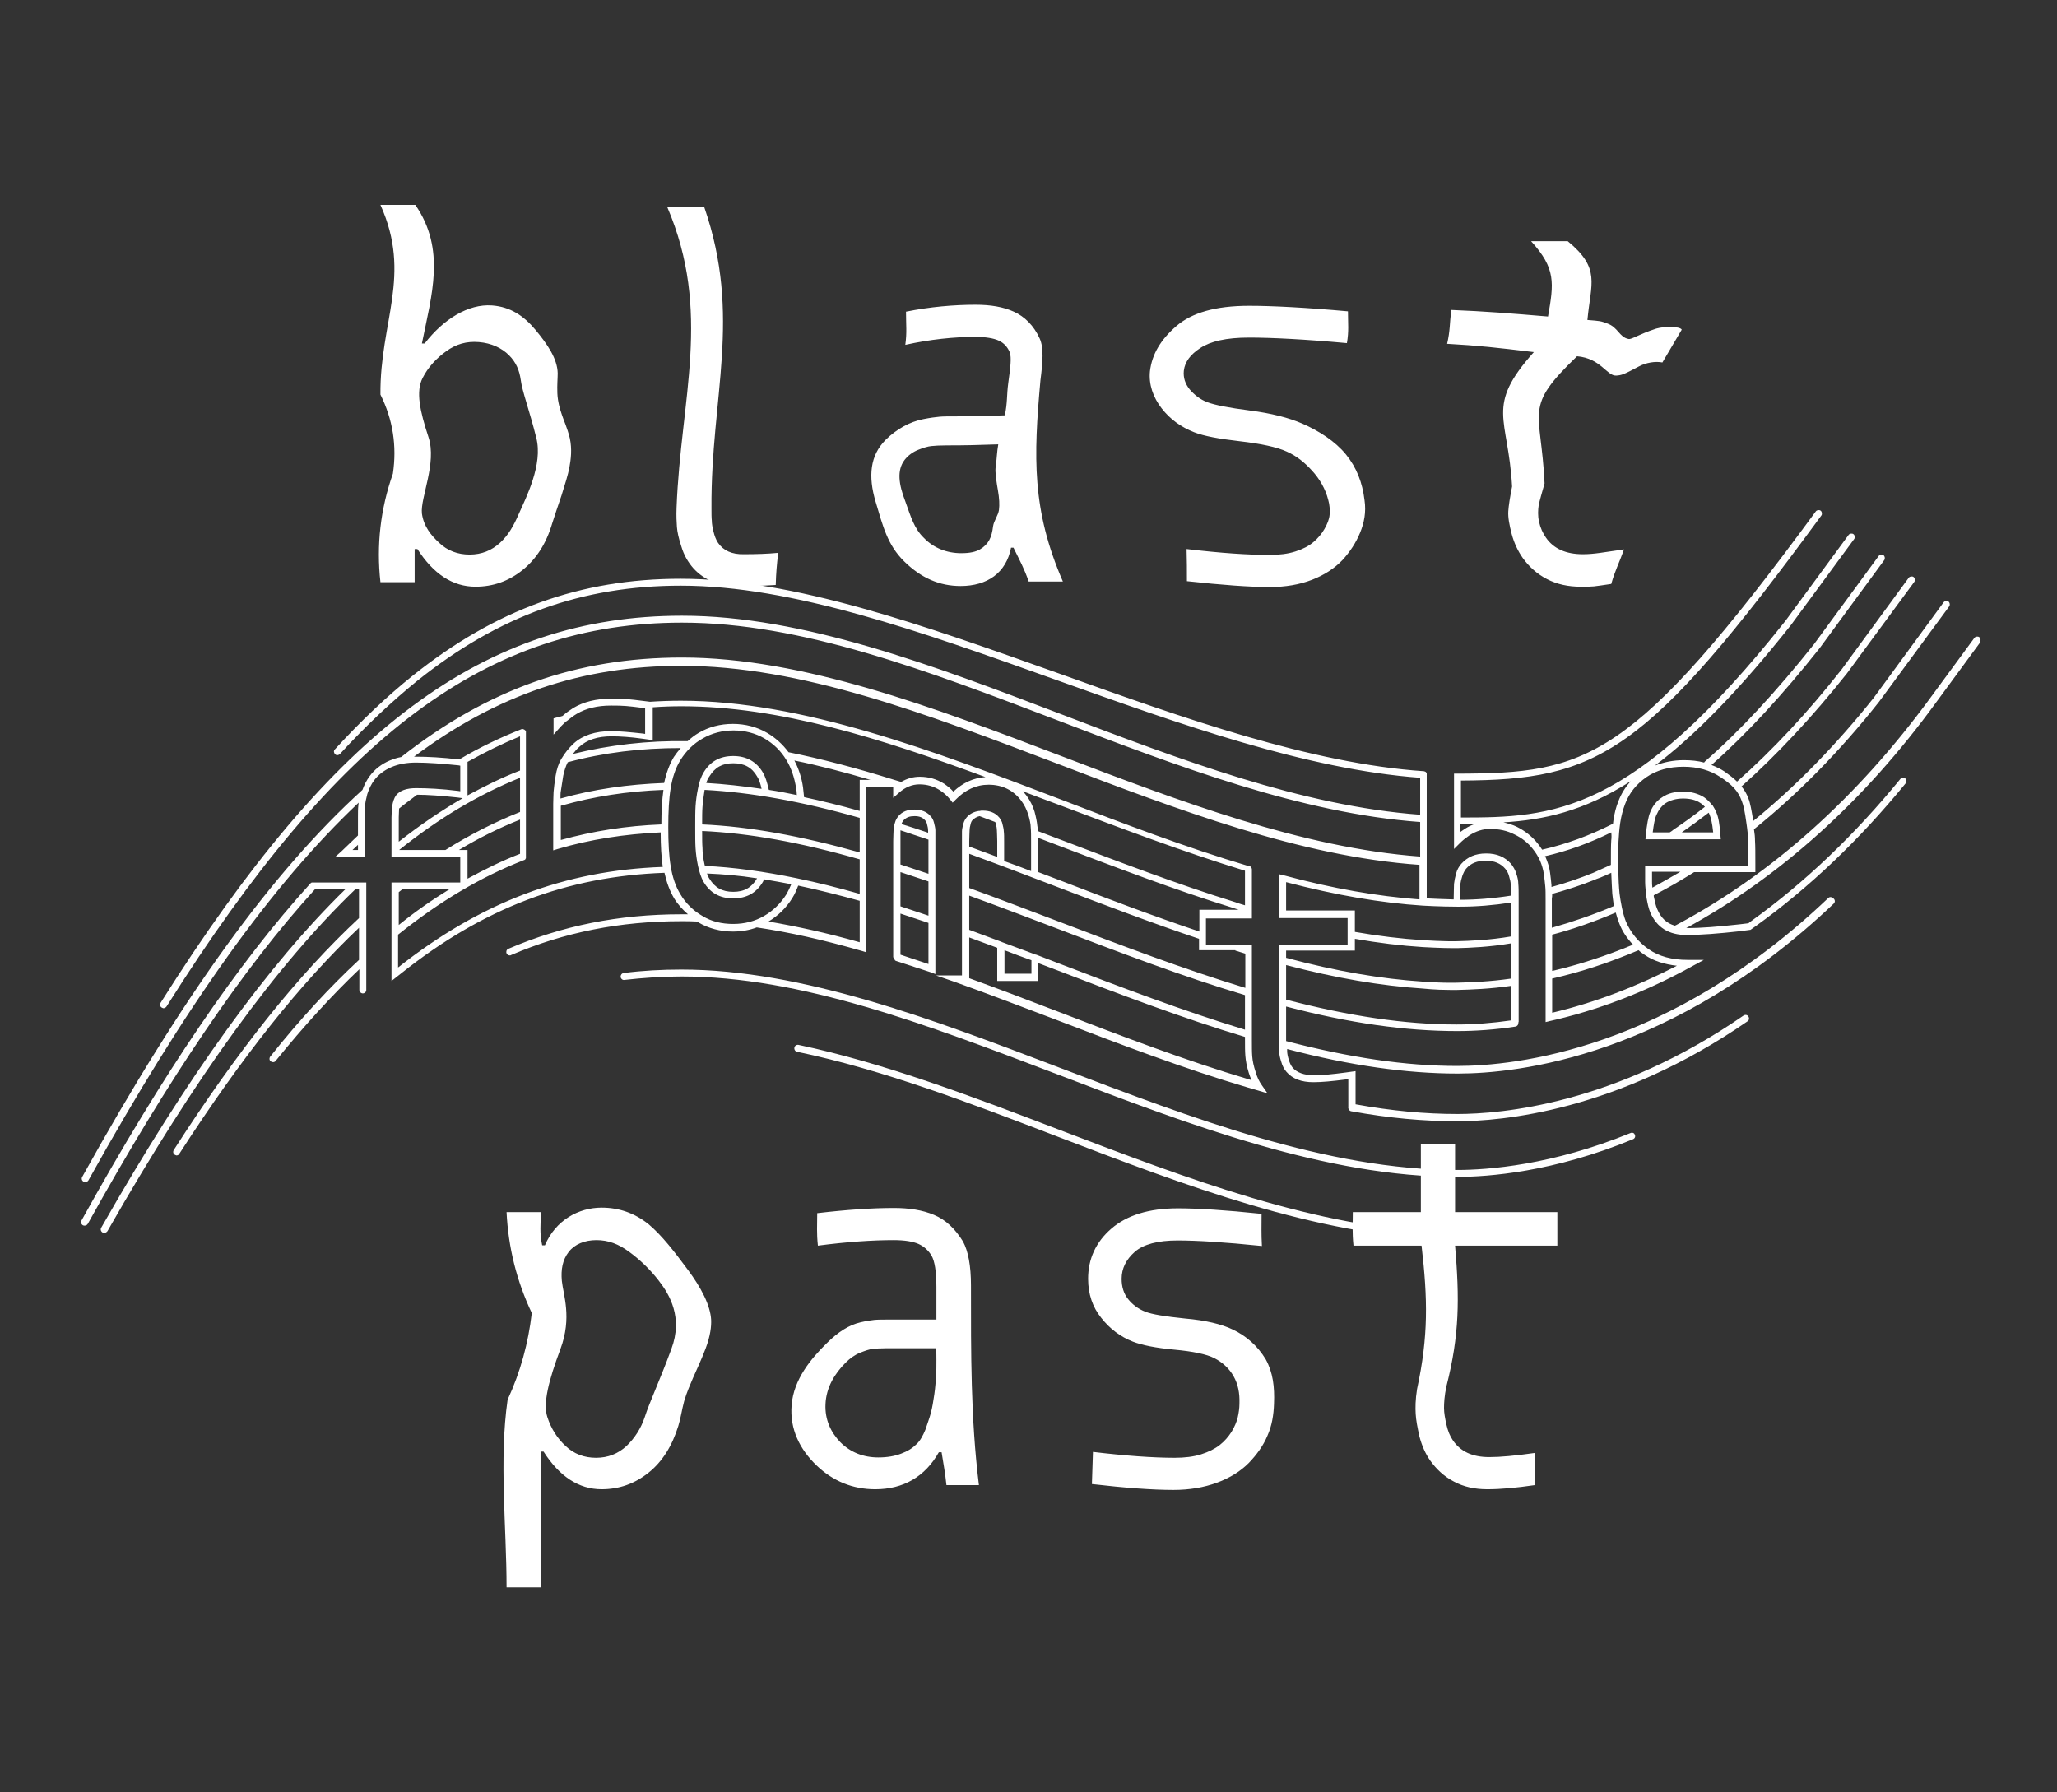 <svg version="1.1" id="Layer_1" xmlns="http://www.w3.org/2000/svg" x="0" y="0" viewBox="0 0 595.3 518.7" xml:space="preserve"><rect x="0" y="0" width="595.3" height="518.7" fill="#333333" stroke="none"/><style type="text/css">.st0{fill:#fff}</style><switch><g><path class="st0" d="M162.6 120c-.5-1.5-1.2-3.7-1.3-6.2-.1-2.5.1-4.2.1-5.8-.1-4.2-3-8.4-6.4-12.5-3.4-4.1-7.3-6.7-12.6-7.1-6.9-.5-14.1 4-19.5 11h-.8c2.8-14 7-27.2-1.9-40.1h-10.1c9.2 20.4-.2 33.8 0 54.9 3.6 7.2 4.8 14.9 3.6 22.9-3.6 10.2-4.8 20.7-3.6 31.4h9.9v-9.6h.8c4.6 7.2 10.2 10.9 16.8 10.9 5.1 0 9.6-1.6 13.6-4.8 4-3.2 6.9-7.7 8.6-13.5.7-2.2 1.6-4.9 2.7-8.1 1-3.2 1.9-6 2.3-8.2.4-2.2.8-5.2.1-8.4-.8-3.2-1.8-5.2-2.3-6.8zm-12.4 28.6c-1.6 3.7-3.1 6.3-5.5 8.5s-5.3 3.4-8.8 3.4c-3.4 0-6.4-1.1-8.8-3.4-2.4-2.2-4.5-4.8-5-8.5-.5-4.5 4.4-14.6 1.9-22.1-2.5-7.6-3.7-13.2-1.7-17.1 1.6-3.2 4.1-5.8 6.9-7.8 2.8-2 5.8-2.9 9.4-2.6 3.6.3 6.6 1.7 8.7 3.8 2.1 2.1 3 4.4 3.4 7.1.4 3.3 2.6 9.1 4.5 16.8 2 7.7-3 17.4-5 21.9zm57.6 8.5c-.6-.9-1-2-1.3-3.2-.3-1.2-.5-2.3-.5-3.2-.1-.9-.1-2.1-.1-3.7-.2-32.2 8.9-55.3-2.1-87.1h-10.7c13 30.4 3.9 55.4 2.7 87-.1 2.4 0 4.2.1 5.6.1 1.4.5 3.3 1.3 5.7.7 2.4 1.9 4.5 3.5 6.3 3.2 3.5 7.6 5.2 13.1 5.2 2.2 0 5.8-.1 10.7-.4.1-3.7.3-5.6.7-9.3-3.1.3-6.4.4-9.9.4-3.5.1-6-1.1-7.5-3.3zm93.3-47c.7-5.5 1-9.4-.2-12.1-1.7-3.8-4.4-6.4-7.5-7.8-3.1-1.4-6.7-2-11.1-2-6.2 0-13.2.6-20.1 2 0 4 .3 5.9-.2 9.6 7.2-1.6 14.2-2.3 20.2-2.3 3.1 0 5.4.4 6.9 1.1 1.5.7 2.5 1.9 3.1 3.3.6 1.6.2 4.5-.4 8.9-.5 3.7-.2 5.6-1 9.4-5.8.2-8.6.3-14.6.3-1.8 0-3.2 0-4.3.1-1.1.1-2.7.3-4.7.7-2 .4-3.9 1.1-5.7 2.1-1.8 1-3.6 2.3-5.2 3.9-4.5 4.5-5.1 10.5-2.9 17.9 2.1 7 3.4 12.5 8.3 17.3 4.9 4.8 10.2 7.1 16.3 7.1 7.7 0 13.2-3.8 14.6-11.1h.7c1.9 3.9 3.1 6 4.4 9.8h9.9c-9-20.7-8.5-36-6.5-58.2zm-12 37.5c-.2 1.5-1.5 3.2-1.7 4.7-.2 1.6-.5 2.9-1.1 4-.6 1.1-1.5 2-2.7 2.7-1.2.7-2.9 1.1-5.4 1.1-4.2 0-8-1.5-10.8-4.4-2.9-2.8-3.8-6.2-5.4-10.6-1.9-4.9-2.5-9-.2-12 1-1.3 2.4-2.3 3.9-2.9 1.5-.6 2.8-1 3.8-1.1 1-.1 2.4-.2 4.3-.2 6 0 9.1-.1 15.1-.3-.2 1.3-.3 1.9-.4 3.2-.1 1.9-.5 3.4-.4 4.8.1 1.4.3 3.1.7 5.3.4 2.3.5 4.2.3 5.7zm100.4-16.1c-3.1-3.8-7.8-6.8-12.6-8.9-3.9-1.7-9-3-15.2-3.8-6.2-.8-10.2-1.6-12.3-2.4-2.1-.8-3.7-2.1-5.1-3.7-1.3-1.6-1.9-3.4-1.7-5.4.3-2.6 1.9-4.7 4.8-6.6 2.9-1.9 7.4-3 14.1-3 6.5 0 16.3.5 28.3 1.6.6-3.6.3-5.5.3-9.2-12.2-1.1-22-1.6-28.6-1.6-9.7 0-16.6 2-21.1 5.9-4.5 3.9-7 8.1-7.6 13-.4 3.8.9 7.6 3.4 10.8 2.5 3.2 5.6 5.4 9.4 6.9 2.8 1.1 7.1 1.9 13.2 2.6 6.1.7 10.8 1.7 13.6 3 2.9 1.3 5.1 3.1 7.3 5.5s3.9 5.3 4.7 8.5c.4 1.4.5 2.8.4 4.2-.1 1.4-.7 2.8-1.5 4.2-.8 1.4-1.9 2.7-3.2 3.8-1.3 1.1-3 2-5.2 2.7-2.2.7-4.6 1-7.4 1-6.4 0-13.9-.5-24.1-1.7.1 3.7.1 5.6.1 9.3 10.1 1.1 18.1 1.7 24 1.7 4.5 0 8.6-.7 12.2-2.1 3.6-1.4 6.5-3.3 8.8-5.7 2.2-2.4 3.9-5 5.1-7.9 1.2-2.9 1.8-6 1.3-9.4-.6-5.1-2.3-9.5-5.4-13.3zm89.8-36.4c-5.2 1.7-7.1 3.2-8 3-2.7-.5-3-3.4-6.2-4.5-1.9-.7-1.9-.7-5.7-1 1-10.7 3.9-14.9-5.7-22.8h-10.6c7.2 7.9 6.6 12.1 4.9 21.8-10.7-.9-18.1-1.5-28-1.9-.5 4-.3 5.9-1.2 9.8 9 .5 14.3 1.1 25.1 2.4-14.2 15.9-7.4 18.7-6.3 38.9-.6 3.1-1 5.5-1.1 7.2-.1 1.8.3 3.9 1 6.6.7 2.6 1.8 4.9 3.2 6.9 1.8 2.5 4.1 4.6 7 6.1 2.9 1.5 6.1 2.2 9.8 2.2 3.9 0 3.3 0 8.8-.8 1.1-3.9 2.3-6.1 3.7-10-5.7.8-8.6 1.4-11.9 1.4-4.9 0-8.5-1.6-10.7-4.8-.9-1.3-1.6-2.8-2-4.6-.4-1.8-.3-3.4-.1-4.8.3-1.4.9-3.5 1.7-6.3-1-21.7-6.3-21.7 9.4-36.8 6.9.6 8.6 5.7 11.3 5.6 1.6-.1 2.2-.3 6.5-2.6 2.2-1.2 4.9-1.6 6.9-1.2l5.6-9.5c-.5-1-5-1-7.4-.3zm-275.5 280c-1.3-2.7-2.9-5.1-4.5-7.3-4.3-5.8-7.7-10.2-11.6-13.5-4-3.2-8.5-4.8-13.6-4.8-6.6 0-13.3 3.6-16.4 10.9h-.8c-.8-3.9-.4-5.8-.4-9.6h-9.9c.5 10.2 2.9 19.9 7.3 29.2-1 8.7-3.3 17.1-7 25.1-2.5 17.4-.3 36.8-.3 54.3h9.9v-39.3h.8c4.6 7.2 10.2 10.9 16.8 10.9 5.1 0 9.6-1.6 13.6-4.8 4-3.2 6.8-7.7 8.6-13.5.7-2.2 1-4.6 1.7-7.2.8-2.7 1.8-4.9 2.6-6.8.8-1.9 2.2-4.7 3.6-8.4s1.7-6.5 1.6-8.4c-.1-1.8-.7-4.1-2-6.8zm-17.2 35c-1.1 3.3-2.9 6.1-5.3 8.4-2.4 2.2-5.3 3.4-8.8 3.4-3.4 0-6.4-1.1-8.8-3.4-2.4-2.2-4.2-5-5.3-8.4-1.3-4 .4-10.6 3.8-19.7s.8-15.7.4-19.7c-.3-3.3.2-6.1 2-8.4 1.7-2.2 4.6-3.4 8-3.4 3.4 0 6.4 1.1 9.5 3.4 3 2.2 6 5 8.6 8.4 3.1 4 7 10.6 3.6 19.7-3.3 9-6.4 15.6-7.7 19.7zm83.7-58.5c-3.3-1.4-7.2-2-11.6-2-6.3 0-13.7.5-22.2 1.5 0 3.8-.2 5.6.2 9.4 8.4-1.1 15.8-1.6 21.9-1.6 3.2 0 5.6.4 7.2 1.1 1.6.7 2.9 1.9 3.8 3.4.9 1.6 1.4 4.6 1.4 9.1v9.4h-14.2c-1.5 0-2.8 0-3.8.1s-2.3.3-4 .7c-1.7.4-3.3 1.1-4.9 2.1-1.6 1-3.2 2.3-4.8 3.9-4.6 4.5-9.6 10.5-10.2 17.9-.6 7 2.4 12.9 7.2 17.5 4.8 4.6 10.5 6.9 17 6.9 8.1 0 14.4-3.6 18.4-10.7h.8c.6 3.8 1 5.7 1.4 9.5h9.4c-2.4-19.4-2.3-38.3-2.3-57.8 0-5.7-.8-9.9-2.3-12.7-2.3-3.7-5-6.3-8.4-7.7zm.7 41.9c0 1.9 0 3.4-.1 4.8-.1 1.3-.2 3.1-.5 5.2s-.6 3.9-1 5.4c-.4 1.5-1 3.1-1.6 4.9-.7 1.7-1.5 3.2-2.6 4.2-1.1 1.1-2.5 2-4.4 2.7-1.8.7-4 1.1-6.6 1.1-4.4 0-8.1-1.5-11-4.4-2.8-2.9-4.5-6.6-4.3-11 .2-4.9 2.7-8.9 5.8-12 1.3-1.3 2.7-2.3 4.2-2.9 1.5-.6 2.7-1 3.6-1.1.9-.1 2.3-.2 4-.2h14.4c.1 1.4.1 2 .1 3.3zm85.8-8.7c-3.3-1.6-8-2.7-13.8-3.2-5.8-.6-9.6-1.2-11.6-2s-3.6-2-4.9-3.6c-1.3-1.6-1.9-3.6-1.9-5.9 0-3 1.3-5.6 3.8-7.8s6.7-3.3 12.4-3.3c5.6 0 13.7.5 24.4 1.6-.2-3.7-.1-5.6-.1-9.3-10.4-1.1-18.5-1.6-24.2-1.6-8.4 0-14.8 2-19.3 5.9-4.5 3.9-6.7 8.8-6.7 14.5 0 4.4 1.3 8.2 3.8 11.3 2.5 3.2 5.6 5.5 9.2 6.9 2.6 1 6.5 1.8 11.9 2.3 5.4.5 9.4 1.3 11.7 2.5 2.3 1.2 4.2 2.9 5.5 5.2 1.3 2.3 1.8 4.9 1.7 7.9 0 1.3-.2 2.7-.5 4-.3 1.3-.9 2.7-1.8 4.2-.9 1.4-2 2.7-3.4 3.8-1.4 1.1-3.2 2-5.4 2.7-2.2.7-4.8 1-7.6 1-6.4 0-14.5-.6-23.7-1.7-.1 3.7-.2 5.6-.3 9.3 9.4 1.1 17.6 1.7 23.6 1.7 4.6 0 8.8-.7 12.6-2.1 3.8-1.4 6.8-3.3 9.2-5.7 2.3-2.4 4.2-5 5.4-7.9 1.3-2.9 1.8-6 1.9-9.3.2-4.8-.3-9-2.4-12.8-2.3-3.8-5.5-6.7-9.5-8.6zm93.9-24.3v-9.7h-29.6v-19.7h-9.9v19.7h-19.7c0 3.9-.2 5.8.2 9.7h19.7c1.8 15.5 2 26.2-1.3 41.5-.5 3.1-.5 5.5-.4 7.2.1 1.8.5 3.9 1.1 6.6.7 2.6 1.7 4.9 3.1 6.9 1.8 2.5 4 4.6 6.9 6.1 2.8 1.5 6 2.2 9.6 2.2 3.9 0 8.3-.4 13.8-1.2v-9.3c-5.7.8-9.9 1.2-13.2 1.2-4.9 0-8.3-1.6-10.5-4.8-.9-1.3-1.5-2.8-1.9-4.6-.4-1.8-.7-3.4-.7-4.8s.1-3.5.7-6.3c3.8-14.9 3.8-25.4 2.5-40.7h29.6zm32.8-117.6H498l-.1-1.1c-.2-3.2-.6-5.4-1.2-6.7-.3-.7-.6-1.3-1-1.9 0 0 0-.1-.1-.1l-.1-.1c-.7-.9-1.5-1.7-2.4-2.3-1.6-1-3.7-1.6-6-1.6-2.4 0-4.4.5-6 1.6-1.6 1-2.8 2.5-3.5 4.3-.6 1.4-1 3.7-1.3 6.8l-.1 1.1h7.3zm3.2-2c2.6-1.8 5.2-3.7 7.8-5.7.1.2.2.4.3.7.3.7.7 2.1 1 5h-9.1zm-7.3-5.1c.6-1.4 1.5-2.6 2.7-3.4 1.3-.8 3-1.3 5-1.3s3.7.4 5 1.3c.5.3.9.7 1.3 1.1-3 2.4-6.1 4.6-9.2 6.7 0 0-.3.3-1 .7h-4.9c.3-2.3.6-4.1 1.1-5.1z"/><path class="st0" d="M572.8 184.4c-.4-.3-1.1-.2-1.4.2l-12.7 17.3c-21.1 28.8-45.7 50.9-73.2 65.6-.2.1-.5.3-.8.4-2.4-.7-4-2.2-5.1-4.8-.4-.9-.7-2.2-1-3.7v-.3c3.9-2 7.9-4.3 11.7-6.7H508v-2.6c0-2.8 0-4.9-.1-6.5 0-1-.1-2.1-.3-3.3 12.7-10.2 24.9-22.6 36.2-36.9l20.3-27.6c.3-.4.2-1.1-.2-1.4-.4-.3-1.1-.2-1.4.2l-20.2 27.6c-10.9 13.7-22.6 25.7-34.9 35.7-.5-3.1-.9-5.3-1.4-6.5-.5-1.4-1.2-2.5-2-3.5 10.2-9.1 20.5-20.1 30.5-32.7l19.5-26.5c.3-.4.2-1.1-.2-1.4-.4-.3-1.1-.2-1.4.2L533 193.7c-9.9 12.6-20.1 23.5-30.3 32.5-1-1-2.2-1.9-3.6-2.9-1.2-.8-2.5-1.4-3.8-1.9 10.1-8.9 20.6-20.3 31.3-33.8l18.7-25.5c.3-.4.2-1.1-.2-1.4-.4-.3-1.1-.2-1.4.2L525 186.4c-10.8 13.6-21.4 25.1-31.6 34-.1.1-.2.2-.2.3-1.8-.5-3.8-.7-5.9-.7-3.1 0-5.9.6-8.4 1.6 11.3-8.5 24.1-21.4 39.4-40.7l18.3-24.9c.3-.4.2-1.1-.2-1.4-.4-.3-1.1-.2-1.4.2l-18.3 24.9c-44.5 56.2-67.5 56.9-93.9 56.9v-10.7c39.6-.2 53.4-7.2 104.3-76.7.3-.4.2-1.1-.2-1.4-.4-.3-1.1-.2-1.4.2-53.3 72.6-66.4 75.8-103.7 75.9h-1v21.8l1.7-1.7c.8-.8 1.7-1.5 2.7-2.2 2-1.3 4-1.9 6-1.9 2.6 0 5 .5 7.1 1.6 2.1 1 3.9 2.4 5.3 4.2.9 1.1 1.6 2.3 2.1 3.4.5 1.2.9 2.5 1.1 3.9.2 1.4.3 2.6.4 3.5.1.9.1 2.2.1 3.8v35.5l1.2-.3c13.9-3.1 27.7-8.4 41.1-15.8l3.5-1.9h-4.8c-4.4 0-8.2-1-11.2-3.1s-5.2-4.8-6.6-8.1c-.9-2.3-1.5-5.6-1.8-8-.2-2-.3-4.1-.4-7.4v-1.3c0-2.7 0-4.9.1-6.4.1-1.6.2-3.4.5-5.4.3-2 .8-3.8 1.4-5.4 1.2-3.2 3.3-5.8 6.2-7.8 2.9-2 6.5-3 10.7-3 4.1 0 7.7 1 10.7 3 3.2 2.1 5.1 3.9 6.2 7 .5 1.2.9 3.3 1.3 6.2.3 2 .5 3.8.5 5.4.1 1.5.1 3.7.1 6.4v.6h-29.9v4.8c0 1.2.2 2.7.4 4.5.3 1.7.6 3.1 1.1 4.3 1.9 4.3 5.3 6.5 10.5 6.5 4 0 9.2-.4 15.5-1.1l3-.4 1.4-1c15.5-11.1 30.1-25 43.5-41.4.3-.4.3-1.1-.1-1.4-.4-.3-1.1-.3-1.4.1-13.3 16.3-27.8 30.1-43.1 41.1l-.9.7-2.5.3c-6.3.7-11.4 1.1-15.3 1.1h-.2c27.1-14.8 51.5-36.7 72.3-65.3L573 186c.3-.7.2-1.3-.2-1.6zm-148.9 55.5c-.4.3-.9.6-1.3.9v-2.4h4.5c-1.1.3-2.1.8-3.2 1.5zm25.3 18.8c4-1.1 8.1-2.4 12.1-4 .2-.1.5-.2.7-.3.4-.1.7-.3 1.1-.4 1.1-.5 2.2-.9 3.2-1.4.1 2.6.2 4.4.3 6.1.1.6.2 2 .5 3.5-5.9 2.5-12 4.6-18 6.3v-8.4c.1-.5.1-.9.1-1.4zm17.1-15.5c-.1 1.5-.1 3.7-.1 6.5v.6c-1.3.6-2.7 1.2-4 1.8-.4.2-.7.3-1.1.5-4 1.6-8 3-12.1 4.1v-.5c-.1-1-.2-2.2-.4-3.6-.2-1.6-.7-3.1-1.3-4.5 0-.1-.1-.2-.2-.3 6.6-1.5 12.9-3.8 19.2-6.9.1.8.1 1.6 0 2.3zm19 36.3c-11.8 6.1-23.9 10.7-36.1 13.6v-9.9c8.4-1.9 16.8-4.7 25-8.2.5.5 1.1.9 1.7 1.3 2.6 1.8 5.8 2.8 9.4 3.2zm-12.7-6.1c-7.7 3.2-15.6 5.8-23.4 7.6v-10.5c6.1-1.6 12.3-3.8 18.4-6.4.3 1.1.6 2.1 1 3.1.9 2.4 2.3 4.4 4 6.2zm-4.2-41.6c-.7 1.7-1.2 3.6-1.5 5.8 0 .3-.1.6-.1.8-6.7 3.4-13.5 5.9-20.5 7.5-.4-.6-.8-1.2-1.3-1.8-1.6-2-3.6-3.6-6-4.8-1.2-.6-2.6-1-3.9-1.3 11.5-.7 23.1-3.1 36.8-11.9-1.5 1.7-2.7 3.6-3.5 5.7zm17.9 20.5c-2.7 1.6-5.4 3.1-8.1 4.6-.1-.7-.1-1.3-.1-1.8v-2.8h8.2z"/><path class="st0" d="M529.1 259.9c-46.1 43.9-90.5 48.6-107.4 48.6-14.9 0-31.1-2.4-49.5-7.2v-10c18.3 4.8 34.5 7.1 49.5 7.1 5.3 0 11-.4 16.9-1.3.5-.1.9-.6.8-1.1 0-.1.1-.2.1-.3V260c0-1.9 0-3.3-.1-4.2 0-.9-.2-1.9-.6-3-.3-1.1-.9-2-1.5-2.8-1.8-2-4.1-3-7.2-3-3.1 0-5.4 1-7.2 3-.7.8-1.2 1.7-1.5 2.8-.3 1.1-.5 2.1-.6 3 0 .8-.1 2.7-.1 4.5-3.2-.1-6.3-.2-7.8-.3v-36.1c0-.2-.1-.3-.2-.4-.1-.1-.2-.2-.3-.2-.1 0-.2-.1-.3-.1-32.7-2.2-69.7-15.4-105.4-28.2-39.6-14.1-76.9-27.5-109.7-27.5-29 0-53.6 8.9-77.5 28-7.5 6-15.1 13.2-22.6 21.4-.4.4-.3 1 .1 1.4.4.4 1 .3 1.4-.1 7.4-8.1 15-15.2 22.4-21.2 23.5-18.8 47.7-27.5 76.2-27.5 32.4 0 69.6 13.3 109 27.4 35.5 12.7 72.2 25.8 105 28.2v10.7c-34.1-2.5-69.6-16-103.9-29.1-36.7-14-74.7-28.5-109.7-28.5-57.1 0-100.8 32.5-150.9 112-.3.5-.2 1.1.3 1.4.2.1.4.2.5.2.3 0 .7-.2.9-.5 49.7-78.9 92.9-111.1 149.2-111.1 34.6 0 70.7 13.8 109 28.4 34.5 13.2 70.2 26.8 104.6 29.3v10c-34.1-2.5-69.6-16-103.9-29.1-36.7-14-74.7-28.5-109.7-28.5-30.4 0-56.2 9.1-81.3 28.8-1.2.2-2.3.6-3.3 1-2.4 1-4.4 2.6-5.8 4.5-.9 1.2-1.6 2.6-2.1 4-26.2 23.8-51.9 59.4-81.1 112-.3.5-.1 1.1.4 1.4.2.1.3.1.5.1.4 0 .7-.2.9-.5 28.3-50.9 53.2-85.7 78.2-109.3 0 .3-.1.6-.1.9-.1.9-.1 2-.1 3.4v5.2c-1.5 1.4-3.3 3.2-4.8 4.6L97 248h8.5v-11.5c0-1.3 0-2.4.1-3.2.1-.9.3-2 .7-3.5.5-1.5 1.1-2.8 2-4 1.2-1.6 2.9-2.9 5-3.8 2.1-.9 4.5-1.3 7.1-1.3 3.3 0 7.4.3 12.3.8l.5.1v7.4l-.6-.1c-4.8-.6-8.9-.8-12.2-.8-2.8 0-4.7.7-5.8 2.1-.5.7-.9 1.8-1.1 3.1v.3c-.1.9-.2 1.9-.2 3V248h19.9v7.4h-19.9v28.5l2.8-2.2c23.7-18.9 48-28.1 76.2-29.1.6 2.7 1.5 5.2 2.8 7.4 1.1 1.8 2.5 3.3 4 4.6h-1.9c-18.1 0-34.5 3.3-50.1 10-.5.2-.7.8-.5 1.3.2.4.5.6.9.6.1 0 .3 0 .4-.1 15.4-6.6 31.5-9.8 49.3-9.8 1.5 0 3.1 0 4.6.1.1.1.3.2.4.3 2.9 1.7 6.3 2.6 9.9 2.6 2.5 0 4.8-.4 6.9-1.2 9.4 1.4 19.3 3.6 30.4 6.8l1.3.4v-47.8h7.6l.2.1v3l1.7-1.5c1.8-1.6 3.8-2.4 5.9-2.4 2.2 0 4.2.6 5.9 1.7 1.1.7 2.1 1.6 3 2.7l.7.9.8-.8c2.8-2.9 6-4.4 9.6-4.4 4 0 7.2 1.6 9.5 4.7.9 1.2 1.5 2.5 2 4 .4 1.4.7 2.7.7 3.7.1 1 .1 2.5.1 4.3v8.3c-2.6-1-5.2-2-7.8-2.9v-5.4c0-1.5 0-2.5-.1-3.2 0-.6-.2-1.4-.4-2.2-.1-.5-.3-.9-.6-1.3 0-.1-.1-.1-.1-.2-.1-.2-.2-.3-.3-.4-1.1-1.3-2.7-1.9-4.7-1.9-.3 0-.6 0-.9.1h-.2c-1.4.2-2.6.8-3.5 1.8-.4.5-.8 1.1-1 1.9-.2.8-.4 1.6-.4 2.2v41.7h-7.5l5.5 1.9c9.8 3.5 19.9 7.4 29.7 11.1 18 6.9 36.6 14 54.9 19.4l5.8 1.7-1.6-2.3c-.8-1.1-1.4-2.4-1.8-3.8-.6-1.8-.9-3.3-1-4.6-.1-1.2-.1-2.8-.1-4.9v-27.3H349v-7.7h13.3v-14.2c0-.3-.2-.6-.4-.8-.1-.1-.2-.1-.3-.1h-.1c-18.2-5.4-36.8-12.5-54.7-19.4-36.7-14-74.7-28.5-109.7-28.5-3 0-6 .1-9 .3l-1.6-.2c-4.7-.6-5.8-.7-9.7-.7-4.2 0-7.9.9-10.9 2.7-1.1.7-2.1 1.4-3.1 2.3-.7.2-1.3.4-1.9.5l-.7.2v4.7l1.7-1.9c.6-.7 1.3-1.3 1.9-1.9.1 0 .1-.1.2-.1 1-.8 1.9-1.5 2.9-2.1 2.7-1.6 6-2.4 9.9-2.4 3.8 0 4.7.1 9.4.7l.5.1v7.4l-.6-.1c-3.7-.4-6.8-.7-9.3-.7-4.5 0-8.2 1.2-10.8 3.6-1.4 1.3-2.5 2.7-3.4 4.2 0 0 0 .1-.1.1 0 .1-.1.1-.1.2-.8 1.4-1.3 3-1.6 4.8-.3 1.9-.5 3.5-.6 4.7 0 .7-.1 2.2-.1 3.4v13.5l1.3-.4c9.5-2.8 19.3-4.3 29.8-4.8 0 3.9.2 7.2.6 10-28.4 1-52.8 10.3-76.6 29.1v-9.5c12-9.6 23.9-16.7 36.5-21.6.1 0 .2-.1.2-.1s.1 0 .1-.1c.1-.1.1-.1.1-.2l.1-.1v-36.8c0-.1-.1-.2-.2-.2 0 0 0-.1-.1-.1l-.1-.1c-.1 0-.1-.1-.2-.1s-.2-.1-.3-.1h-.3c-6.1 2.4-12.2 5.3-18.1 8.8-5-.6-9.2-.8-12.5-.8h-.6c23.9-17.9 48.6-26.3 77.4-26.3 34.6 0 70.7 13.8 109 28.4 34.5 13.2 70.2 26.8 104.6 29.2v10c-12.1-.9-25-3.1-39.4-7l-1.3-.3v12.7H390v7.7h-19.9V300c0 1.9 0 3.3.1 4.2 0 .9.2 1.9.6 3.1.3 1.1.8 2.1 1.5 2.9 1.7 2 4.3 3 7.8 3 2.4 0 5.6-.3 9.4-.8l.7-.1v8.1c-.1.5.3 1.1.8 1.2 11 2 21 2.9 30.7 2.9 12.7 0 46.2-2.8 84-28.9.5-.3.6-.9.3-1.4-.3-.5-.9-.6-1.4-.3-37.3 25.8-70.4 28.5-82.8 28.5-9.4 0-19-.9-29.5-2.8V310l-2.9.4c-3.7.5-6.8.8-9.1.8-2.9 0-5-.8-6.2-2.2-.5-.6-.8-1.3-1.1-2.2-.3-1-.5-1.9-.5-2.6v-.6c18.3 4.8 34.5 7.1 49.4 7.1 17.2 0 62.1-4.8 108.8-49.2.4-.4.4-1 0-1.4-.6-.6-1.2-.6-1.6-.2zM102.2 246h-.2c.5-.5 1.1-1 1.6-1.5v1.5h-1.4zm13.3 0c11.5-9.2 22.9-16 35-20.9v9.9c-7.3 2.9-14.6 6.6-21.6 11h-13.4zm35-23c-5.2 2-10.2 4.5-15.2 7.2v-9.7c5-2.8 10.1-5.3 15.2-7.4v9.9zm-16.6 8c-6.2 3.6-12.4 7.8-18.5 12.6v-7.1c0-1 .1-1.8.1-2.5 1.7-1.4 3.5-2.7 5.2-4 3.1 0 7.1.3 11.7.8l1.5.2zm-1.1 15c5.8-3.5 11.7-6.4 17.7-8.8v9.9c-5.2 2-10.2 4.5-15.2 7.2V246h-2.5zm70.5 19.1c-2.6-1.5-4.8-3.6-6.4-6.3-1.4-2.3-2.3-5-2.8-8.1-.5-3-.7-6.8-.7-11.3 0-4.5.2-8.3.7-11.3.5-3.1 1.4-5.8 2.8-8.1 1.7-2.7 3.8-4.8 6.5-6.3 2.6-1.5 5.6-2.3 8.9-2.3 3.3 0 6.3.8 8.9 2.3 2.6 1.5 4.8 3.6 6.4 6.3 1.4 2.3 2.3 5 2.8 8.1.1.6.2 1.3.2 2-2.8-.6-5.4-1.1-8.1-1.5 0-.1 0-.2-.1-.4-.4-1.8-.9-3.4-1.6-4.6-1.9-3.2-4.8-4.8-8.6-4.8-3.9 0-6.7 1.6-8.6 4.8-.7 1.2-1.3 2.8-1.6 4.6-.4 1.9-.6 3.6-.7 5.1-.1 1.5-.1 3.5-.1 6.1 0 2.6 0 4.6.1 6.1s.3 3.2.7 5.1c.4 1.8.9 3.4 1.6 4.6 1.9 3.2 4.7 4.8 8.6 4.8 3.9 0 6.7-1.6 8.6-4.8.1-.2.2-.5.4-.7 2.5.4 5.1.9 7.8 1.4-.4 1-.9 2-1.4 2.9-1.7 2.7-3.9 4.8-6.5 6.3s-5.6 2.3-8.9 2.3-6.3-.7-8.9-2.3zm27.4-10.9s-.1 0 0 0c-9.6-2-18.4-3.2-26.7-3.6 0-.1-.1-.3-.1-.4-.4-1.8-.6-3.4-.6-4.8-.1-1.2-.1-2.9-.1-4.9 13.6.6 28.5 3.3 45.6 8.2v10c-6.3-1.8-12.3-3.3-18.1-4.5zm-11.6 0c-1.6 2.7-3.7 3.9-6.9 3.9s-5.3-1.2-6.9-3.8c-.3-.4-.5-1-.7-1.5 4.7.2 9.5.6 14.5 1.4zm29.7-7.5c-17.1-4.8-32-7.5-45.6-8.1 0-2.1 0-3.8.1-5.1.1-1.4.3-3 .6-4.8v-.1c13.3.7 28 3.3 44.9 8.1v10zm-44.4-20.1c.2-.7.5-1.4.9-1.9 1.6-2.6 3.7-3.8 6.9-3.8s5.4 1.2 6.9 3.8c.6.9 1 2.2 1.3 3.6-5.5-.8-10.8-1.4-16-1.7zm18 40.1c2.8-1.7 5.1-3.9 6.9-6.8.7-1.1 1.2-2.3 1.7-3.6 5.7 1.2 11.6 2.7 17.8 4.4v12c-9.5-2.7-18.2-4.6-26.4-6zm26.4-41.1v9.1c-5.6-1.6-11-2.9-16.1-4-.1-1-.2-1.9-.3-2.8-.4-2.9-1.3-5.5-2.5-7.8 6.9 1.4 14.2 3.3 22 5.6h-3.1zm31.8 14.7c0-.5.1-1.1.3-1.8.1-.5.3-.9.5-1.1.6-.6 1.2-1 2.1-1.2 1.5.6 3 1.1 4.5 1.7.1.2.2.4.2.6.2.7.3 1.3.3 1.8 0 .7.1 1.7.1 3.1v4.6l-8.1-3v-1.6c0-1.4.1-2.4.1-3.1zm79.7 57.7c-17.8-5.4-35.9-12.3-53.4-19-2.3-.9-4.7-1.8-7-2.7h-.1c-3.2-1.2-6.4-2.4-9.7-3.6-.1 0-.1 0-.2-.1-3.1-1.2-6.3-2.3-9.4-3.5v-9.9c8.5 3.1 17.2 6.4 25.6 9.6 17.8 6.8 36.1 13.8 54.2 19.2v10zm-69.6-23c2.6 1 5.2 2 7.8 2.9v3.9h-7.8V275zm-10.2 8.1v-11.8l8.1 3v9.6h11.8v-5.2c1.9.7 3.9 1.5 5.8 2.2 17.7 6.8 36.1 13.8 54.1 19.2v.4c0 2.2 0 3.8.1 5 .1 1.4.4 3.1 1 5 .2.7.5 1.4.8 2.1l-.7-.2c-18.2-5.4-36.8-12.5-54.7-19.4-8.6-3.3-17.5-6.7-26.3-9.9zm77-8c0 .1 0 .1 0 0 1 .3 1.9.6 2.9.9v9.9c-17.8-5.4-35.9-12.3-53.5-19-8.7-3.3-17.6-6.7-26.4-9.9v-9.9c8.5 3.1 17.1 6.4 25.5 9.6 13.4 5.1 27.3 10.4 41 15v3.3h10.5zm-10.4-11.7v6.2c-13.4-4.5-27.1-9.7-40.3-14.8l-6.3-2.4v-9.9l5.8 2.2c16.6 6.3 33.8 12.9 50.7 18.1 0 0 .5.2 1.5.5h-11.4zm13.2-11.4v10c-1.8-.5-2.8-.9-2.8-.9-16.8-5.2-34-11.8-50.6-18.1l-6.6-2.5c0-.5 0-1.1-.1-1.5-.1-1.2-.4-2.6-.8-4.1-.5-1.7-1.3-3.2-2.3-4.6-.4-.5-.7-.9-1.1-1.3 3.3 1.3 6.7 2.5 10.1 3.8 17.8 6.7 36.2 13.7 54.2 19.2zm-192.7-35.8c2.2-2.1 5.4-3.1 9.4-3.1 2.4 0 5.5.2 9 .7l2.9.4v-9.5c2.7-.2 5.5-.3 8.3-.3 28.2 0 57.4 9.2 88 20.5-3.4.2-6.5 1.6-9.3 4.2-.8-.9-1.7-1.6-2.7-2.3-2.1-1.3-4.4-2-7-2-1.9 0-3.7.5-5.4 1.5l-2-.6c-11.2-3.5-21.2-6.1-30.6-8-1.7-2.3-3.8-4.2-6.2-5.6-2.9-1.7-6.3-2.6-9.9-2.6-3.7 0-7 .9-9.9 2.6-1.2.7-2.2 1.5-3.2 2.4-11.7-.2-22.6 1.1-33.2 3.7.6-.8 1.1-1.4 1.8-2zm-4.6 8.3c.3-1.4.7-2.7 1.3-3.9 10.4-2.8 21.2-4.1 32.7-4.1-.7.8-1.4 1.7-2 2.6-1.3 2.2-2.2 4.7-2.8 7.5-10.5.4-20.4 1.8-30 4.5 0-.8 0-1.7.1-2.1.2-1.2.4-2.7.7-4.5zm-.7 15v-6.3c9.5-2.7 19.2-4.2 29.7-4.6-.4 2.8-.6 6.2-.6 10-10.2.4-19.7 1.9-29.1 4.5v-3.6zm-46.9 18.7l1-.8H130c-4.9 3-9.8 6.4-14.6 10.3v-9.5zm256.8 31.1v-10c14.5 3.8 27.4 6 39.6 6.8.2 0 3.4.4 7.9.4h2c4.1-.1 9.6-.3 15.7-1.2v10c-5.5.8-10.8 1.2-15.8 1.2-14.9 0-31.1-2.4-49.4-7.2zm51-35.8c.3-.8.6-1.5 1.1-2.1 1.4-1.6 3.2-2.3 5.7-2.3s4.3.8 5.6 2.3c.5.6.9 1.3 1.1 2.1.3 1 .5 1.8.5 2.5s.1 1.8.1 3.2c-5.1.8-10.1 1.2-14.8 1.2 0-1.7 0-3.6.1-4.4.1-.7.3-1.6.6-2.5zm-51 9.9v-8.1c14.5 3.8 27.4 6 39.6 6.8 0 0 5.1.3 9.8.3h1c4.7 0 9.6-.4 14.8-1.2v9.8c-6.4 1.1-12 1.3-15.8 1.4-3.6.1-9.7-.3-9.7-.3-6.3-.4-13-1.2-19.8-2.4v-6.2h-19.9zm19.9 11.7v-3.4c6.8 1.2 13.4 2 19.7 2.4.2 0 5.1.3 8.8.3h1.1c3.7-.1 9.3-.3 15.7-1.4v10.2c-6.2.9-11.7 1.1-15.8 1.2-5.4.1-9.6-.3-9.7-.3-12.2-.8-25.2-3-39.7-6.9v-2.1h19.9z"/><path class="st0" d="M258.7 277.3c0 .1 0 .1.1.2 0 .1.1.1.1.2s.1.1.1.2l.1.1c.1 0 .1.1.2.1 3.4 1.1 6.7 2.2 10.1 3.3l1.3.5v-41.6c0-.6-.2-1.4-.4-2.2-.2-.8-.5-1.4-1-1.9-1.1-1.3-2.7-1.9-4.7-1.9s-3.5.6-4.6 1.9c-.4.5-.8 1.1-1 1.9-.1.2-.1.5-.2.7-.1.5-.2 1-.2 1.4 0 .7-.1 1.8-.1 3.2V277c.1.2.1.2.2.3zm10-34.3v9.9l-8.1-2.7v-9.9l8.1 2.7zm-8.1 9.4l8.1 2.7v9.9l-8.1-2.7v-9.9zm8.1 26.6l-8.1-2.7v-11.9l8.1 2.7V279zm-4-42.8c1.4 0 2.4.4 3.1 1.3.2.2.4.6.5 1.1.2.7.3 1.3.3 1.8v.6c-2.6-.9-5.1-1.7-7.7-2.5.1-.4.3-.7.5-1 .9-1 1.9-1.3 3.3-1.3zm207.2 91.7c-22.7 9.3-41.3 10.7-50.3 10.7-37.4 0-76.7-15-114.7-29.5-36.7-14-74.7-28.5-109.7-28.5-5.7 0-11.3.3-16.7 1-.6.1-.9.6-.9 1.1.1.6.6 1 1.1.9 5.3-.6 10.9-1 16.5-1 34.6 0 70.7 13.8 109 28.4 38.2 14.6 77.6 29.6 115.4 29.6 9.2 0 28-1.4 51-10.9.5-.2.8-.8.5-1.3-.1-.5-.7-.7-1.2-.5zm-54.2 28.7c-36.2-1-74.1-15.5-110.8-29.5-25.1-9.6-51.1-19.5-75.8-24.7-.5-.1-1.1.2-1.2.8-.1.5.2 1.1.8 1.2 24.6 5.1 50.5 15 75.5 24.6 36.8 14.1 74.9 28.6 111.4 29.6.5 0 1-.4 1-1 .1-.5-.4-1-.9-1zM90.5 255.4h-.3c-.1 0-.1.1-.1.1-.1 0-.1.1-.2.1-21 23.1-42.7 55-66.3 97.6-.3.5-.1 1.1.4 1.4.2.1.3.1.5.1.4 0 .7-.2.9-.5 23.5-42.3 45-74 65.8-96.9h8.8c-22.5 22-45.7 54.1-70.7 98-.3.5-.1 1.1.4 1.4.2.1.3.1.5.1.3 0 .7-.2.9-.5 25.5-44.7 49-77.1 71.8-99h1v8.4c-17.6 16.4-35.1 38.3-53.6 67.1-.3.5-.2 1.1.3 1.4.2.1.4.2.5.2.3 0 .7-.2.8-.5 18-27.9 35-49.3 52-65.4v9.3c-8.5 7.9-17.2 17.3-25.7 28-.3.4-.3 1.1.2 1.4.2.1.4.2.6.2.3 0 .6-.1.8-.4 8.1-10 16.2-18.9 24.2-26.5v6c0 .6.5 1 1 1s1-.4 1-1v-31.1H90.5z"/></g></switch></svg>